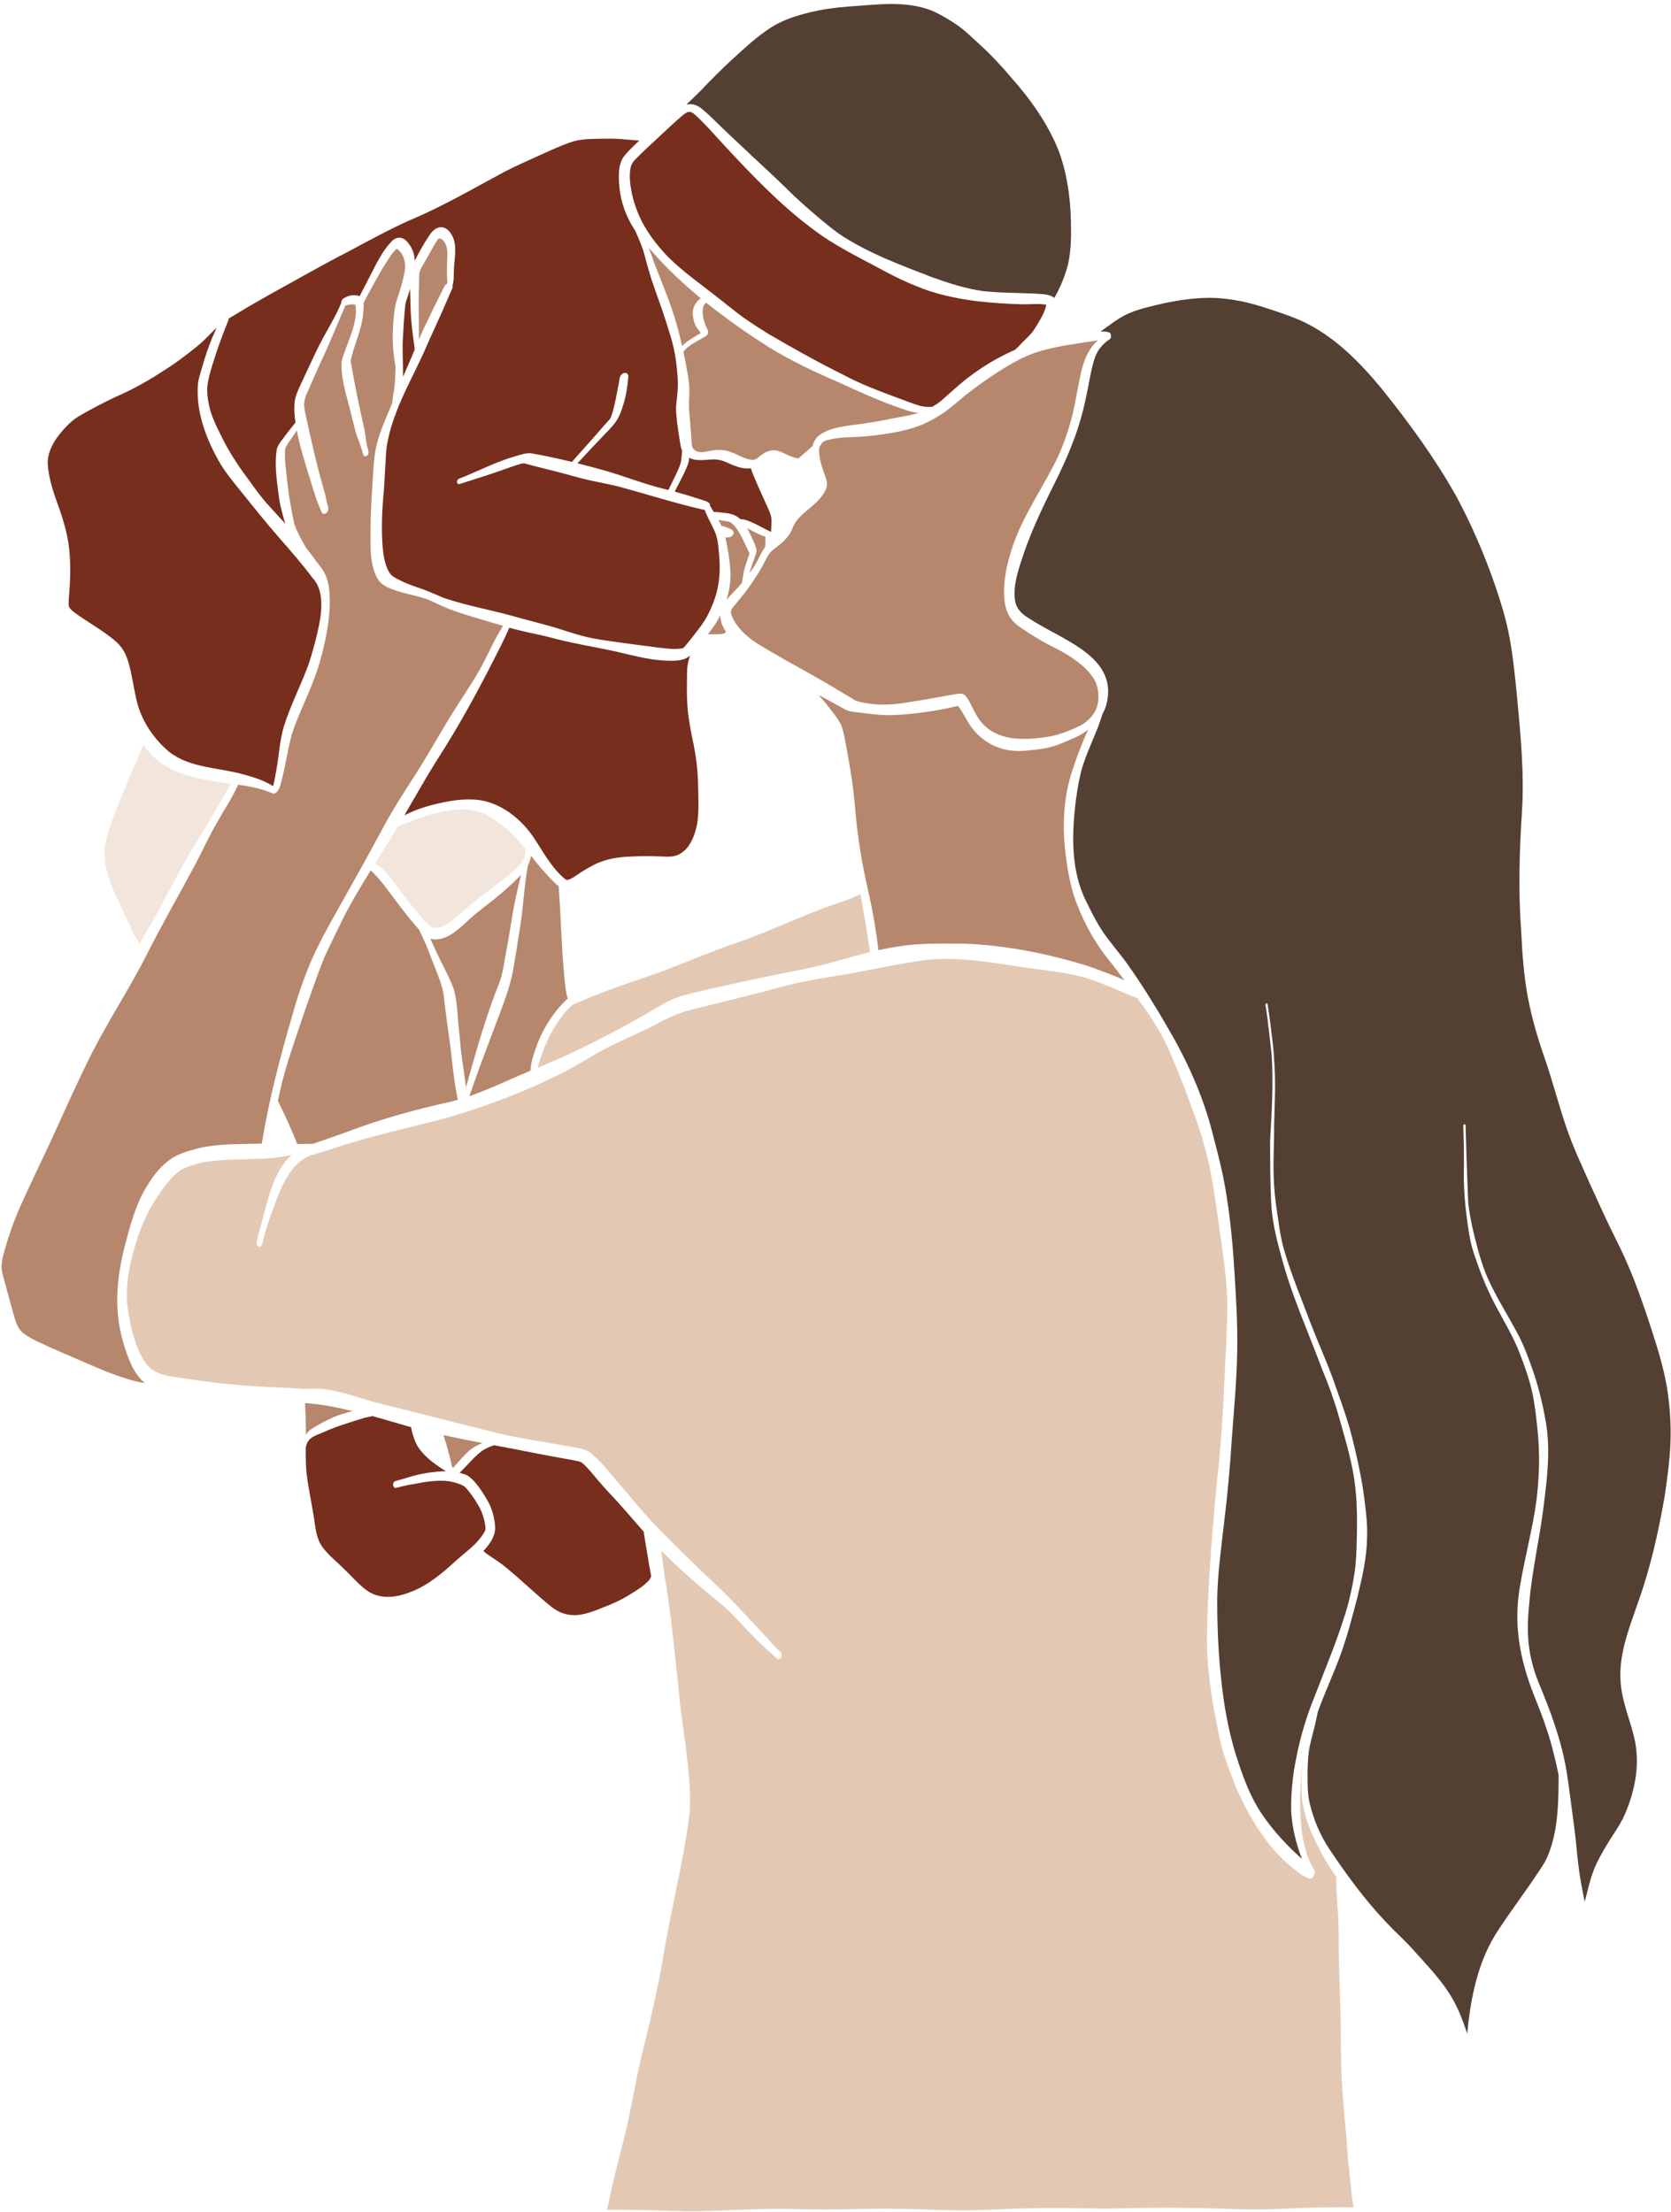 <?xml version="1.0" encoding="UTF-8" standalone="no"?><svg xmlns="http://www.w3.org/2000/svg" xmlns:xlink="http://www.w3.org/1999/xlink" fill="#000000" height="3570.7" preserveAspectRatio="xMidYMid meet" version="1" viewBox="150.4 211.7 2697.3 3570.7" width="2697.3" zoomAndPan="magnify"><g><g id="change1_1"><path d="M962.35,1222.22c-14.77,22.81-24.86,48.4-38.36,71.97c-10.71,19.09-23.21,37.09-34.87,55.6 c-23.35,36.33-44.06,74.29-67.11,110.8c-18.82,29.15-37.72,58.28-54.1,88.9c-23.67,44.22-48.23,87.95-72.82,131.68 c-15.21,26.72-29.94,53.75-42.38,81.89c-12.55,29.3-22.62,59.6-31.18,90.3c-19.69,67.35-37.28,135.44-48.6,204.72 c-1.75,0-3.49,0.01-5.24,0.02c-30.63,0.97-62.07,0.09-92.18,6.26c-16.2,4.12-32.93,8.23-47.25,17.15 c-17.24,11.06-30.12,27.53-40.51,44.93c-16.01,25.48-24.54,54.52-32.3,83.35c-15.82,56.91-23.03,111.59-6.12,169.27 c7.25,23.6,15.28,49.48,35.05,65.6c-5.68-0.85-11.34-1.85-16.91-3.33c-26.66-7.11-52.09-17.8-77.34-28.8 c-26.51-11.51-53.24-22.54-79.34-34.97c-7.17-3.6-14.25-7.32-20.79-11.99c-11.95-8.43-14.6-21.26-18.41-34.41 c-5.98-21.26-11.59-42.63-17.45-63.93c-3.79-14.84,1.83-29.72,5.71-43.97c5.69-18.95,12.03-37.73,19.88-55.9 c16.39-37.63,34.6-74.44,51.9-111.66c22.55-49.4,44.46-99.13,69.04-147.58c27.26-52.57,59.73-102.27,86.56-155.1 c24.89-49.3,52.36-97.2,78.49-145.84c11.8-22.62,22.52-45.82,35.2-68c11.16-19.82,24.1-38.71,33.38-59.53 c0.15-0.34,0.3-0.69,0.45-1.05c17.03,2.42,33.89,5.51,49.96,11.71c2.64,1.06,5.44,2.65,8.37,2.51c1.27-0.09,2.36-0.8,3.14-1.81 c5.76-2.89,8.54-18.96,10.41-25.68c5.4-22.52,8.65-45.51,14.8-67.84c4.38-14.15,10.18-27.79,15.97-41.41 c12-27.92,24.49-55.8,31.95-85.36c9.12-34.92,15.9-71.46,12.4-107.64c-1.12-8.67-3.05-17.44-7.01-25.3 c-3.64-7.23-8.96-13.47-13.81-19.91c-5.21-6.92-10.34-13.91-15.7-20.71c-0.23-0.3-0.47-0.61-0.71-0.91 c-4.94-8.48-9.86-17.02-13.96-26.12c-6.12-11.07-7.2-23.83-9.78-36.01c-3.01-15.04-5.06-30.25-6.75-45.49 c-1.64-17.26-4.85-34.71-3.37-52.07c2.83-8.12,9-14.66,13.5-21.89c1.76-2.63,3.56-5.26,5.34-7.89 c4.68,25.12,12.51,49.67,20.04,74.05c4.53,14.11,8.32,28.5,13.55,42.35c1.47,3.42,2.93,6.85,4.32,10.31 c1.32,2.86,1.7,7.15,5.41,7.81c5.34,0.52,8.78-6.15,7.32-10.8c-0.78-2.6-1.47-5.21-2.1-7.85c-1.43-6.94-2.91-13.84-4.98-20.61 c-7.68-26.52-14.3-53.33-20.34-80.28c-2.13-9.25-4.17-18.58-6.22-27.91c-2.03-10.13-5.12-20.24-5.29-30.63 c0.77-10.81,6.94-20.29,10.7-30.24c7.9-18.52,16.36-36.78,24.77-55.07c8.8-19.33,16.69-39.07,25.11-58.56 c1.53-3.56,3.17-7.15,4.58-10.82c0.42-1.09,0.9-2.28,1.28-3.5c0.11-0.02,0.22-0.05,0.32-0.08c5.24-1.45,11.01-2.69,16.35-1.01 c3.54,27.11-9.83,52.91-18.29,77.98c-2.15,5.3-4.15,10.79-4.42,16.56c-0.62,27.81,9.22,54.54,15.45,81.32 c4.15,15.2,6.87,30.87,13.1,45.4c2.55,6.72,4.63,13.55,6.63,20.45c0.39,1.35,1.45,2.5,2.86,2.72c4.03,0.38,6.52-4.58,5.47-8.07 c-0.71-2.6-1.36-5.23-1.98-7.85c-2.03-8.5-2.59-17.24-4.09-25.83c-8.57-37.32-16.42-74.8-22.63-112.59 c5.47-25.37,17.75-49.5,20.18-75.68c0.26-4.96,1.35-11.76,0.6-17.63c3.93-7.91,8.34-15.59,12.56-23.34 c8.19-14.79,16.03-29.79,25.42-43.87c4.85-6.94,8.89-14.88,15.7-20.12c11.6,7.61,15.1,23.38,12.79,36.43 c-1.68,9.52-4.21,18.89-6.92,28.17c-3.35,10.88-7.62,21.54-9.19,32.87c-2.98,20.67-3.82,41.73-2.65,62.59 c0.74,10.27,2.39,20.43,3.92,30.6c-0.18,10.99-0.52,21.97-1.76,32.87c-1.54,8.68-2.63,17.42-3.72,26.15 c-0.01,0.02-0.01,0.03-0.02,0.05c-10.82,26.05-23.25,51.98-27.61,80.09c-3.49,26.35-4.02,52.98-5.86,79.48 c-1.32,19.75-1.28,39.57-1.41,59.36c0,9.93,0.12,19.9,1.18,29.78c2.22,16.54,6.82,37.62,22.71,46.17 c21.01,11.18,45.12,13.46,67.36,21.1c7.77,3.05,15.18,6.87,22.76,10.35c16.38,7.58,33.65,12.99,50.9,18.18 C929.73,1212.36,946,1217.42,962.35,1222.22z" fill="#b6876c"/></g><g id="change1_2"><path d="M864.13,598.42c8.32,7,8.69,18.81,8.34,28.88c-0.83,13.43-0.79,26.9-0.06,40.34c-0.04,0.64-0.11,1.27-0.18,1.9 c-2.18,1.12-3.92,3.22-4.96,5.38c-11.01,21.7-21.64,43.59-32.11,65.56c-3.05,6.46-5.91,13.01-8.68,19.59 c0.22-13.88,0.13-27.77-0.17-41.65c-0.36-20.82,0.18-41.64,0.83-62.45c-0.22-6,3.08-11.14,5.84-16.24 c5.9-10.03,11.54-20.22,17.25-30.36c2.05-3.53,4.09-7.08,6.41-10.44C858.23,595.95,861.92,596.42,864.13,598.42z" fill="#b6876c"/></g><g id="change1_3"><path d="M710.26,2487.72c3.14,0.67,6.26,1.36,9.38,2.08c-10.34,2.69-20.61,5.69-30.49,9.72 c-12.31,5.71-24.56,11.79-35.96,19.17c-3.66,2.54-6.72,5.75-9.11,9.42c0.05-9.66,0.02-19.32-0.3-28.97 c-0.12-7.42-0.86-14.81-0.91-22.22C665.58,2478.48,688.1,2482.55,710.26,2487.72z" fill="#b6876c"/></g><g id="change1_4"><path d="M887.54,1977.87c0.59,3.14,1.19,6.27,1.86,9.39c-4.54,1.31-9.11,2.51-13.71,3.61 c-54.04,12.12-107.57,26.45-159.38,46.18c-20.29,7.26-40.59,14.47-61.01,21.36c-7.29,0.11-14.59,0.28-21.88,0.29 c-1.14,0-2.28,0-3.41-0.01c-1.35-4.13-3.06-8.15-4.68-12.15c-8.08-19.51-17.15-38.62-26.34-57.63c0.97-4.57,1.94-9.13,2.93-13.7 c9.85-44.74,26.02-87.66,40.34-131.08c10.22-28.78,19.94-57.79,31.45-86.09c8.03-17.68,16.68-35.08,25.11-52.58 c14.68-30.69,32.14-59.8,50.07-88.64c0.92,1.19,2.18,2.23,3.22,3.22c8.04,8.08,15.45,16.81,22.26,25.96 c15.56,21.1,31.32,42.1,48.41,62.01c1.44,1.62,2.87,3.31,4.33,5c1.81,4.16,3.78,8.24,5.76,12.33c6.16,12.95,11.55,27.79,16.9,41.43 c6.53,17.13,14.39,34.09,16.9,52.39c3.06,26.98,6.72,53.85,10.55,80.72C880.1,1925.96,882.83,1952.07,887.54,1977.87z" fill="#b6876c"/></g><g id="change1_5"><path d="M979.01,1636.51c4.07-3.89,8.33-7.98,12.3-12.35c-4.28,18.68-9.11,38.52-12.51,57.62 c-3.61,20.89-6.7,41.84-10.67,62.67c-3.41,17.55-5.26,35.5-11.09,52.48c-19.04,46.99-33.41,95.63-47.19,144.38 c-2.45,8.7-4.73,17.46-7.28,26.14c-0.56-4.33-1.08-8.64-1.63-12.96c-1.26-9.89-2.73-19.72-4.25-29.57 c-2.48-15.91-3.52-32-5.12-48.01c-2.93-22.98-2.38-46.72-8.99-69.05c-7.09-19.45-17.61-37.49-26.35-56.22 c-3.75-8.07-7.39-16.2-11.07-24.31c22.29,5.45,41.82-11.92,57.05-26.01c11.09-10.48,22.94-20.07,35.1-29.28 C951.68,1660.76,965.75,1649.08,979.01,1636.51z" fill="#b6876c"/></g><g id="change1_6"><path d="M1063.1,1805.72c0.9,6.02,1.6,12.23,3.81,17.95c-2.15,1.93-4.21,3.97-6.2,6.07 c-20.84,21.22-36.29,47.27-45.83,75.39c-3.8,11.22-7.73,23.15-8.15,35.13c-6.44,2.71-12.89,5.47-19.34,8.31 c-26.21,11.49-52.33,23.52-79.39,32.83c2.69-6.91,4.92-14.01,7.44-20.99c9.79-28.71,20.92-56.92,31.52-85.33 c10.29-28.33,22.28-56.22,29.33-85.6c5.86-28.06,9.58-56.58,14.24-84.86c5.03-32.22,5.97-63.74,12.07-96 c2.5-4.76,4.27-9.84,4.87-15.32c7.15,9.01,14.33,18.1,21.9,26.36c4.49,4.98,9.03,9.96,13.79,14.68c2.97,2.77,5.82,5.88,9.05,8.42 c0.03,0.85,0.1,1.69,0.18,2.49c3.01,41.5,4.1,83.14,7.3,124.64C1060.69,1781.83,1061.45,1793.83,1063.1,1805.72z" fill="#b6876c"/></g><g id="change1_7"><path d="M1360.07,1104.79c-0.15,1.47-0.64,2.89-1.05,4.3c-2.2,6.71-4.82,13.3-6.56,20.16 c-2.25,7.54-3.21,15.3-4.22,23.07c-0.01,0.06-0.02,0.12-0.03,0.18c-3.05,3.66-6.23,7.22-9.52,10.69 c-4.95,5.54-10.63,10.87-15.43,16.76c4.64-15.11,6.93-30.91,6.12-46.7c-1.21-18.23-4.1-36.39-8.18-54.2 c4.73,0.97,10.14,0.24,12.62-4.34c0.88-1.62,1.38-4.15,0.05-5.71c-2.52-3.26-6.82-4.2-10.46-5.7c-2.7-0.95-5.48-2.46-8.35-2.35 c-1.55-3.42-3.26-6.78-5.07-10.09c0.23,0.06,0.47,0.12,0.7,0.18c3.46,0.79,6.96,1.31,10.46,1.87c3.75,0.44,7.53,1.11,10.49,3.65 c13.05,11.57,18.38,28.67,26.56,43.96C1358.84,1101.91,1359.54,1103.33,1360.07,1104.79z" fill="#b6876c"/></g><g id="change1_8"><path d="M1385.98,1078.26c-0.03,0.2-0.05,0.42-0.07,0.63c-0.23,5.12,0.4,10.27-0.57,15.36 c-0.02,0.28-0.06,0.57-0.13,0.88c-0.41,0.55-0.81,1.11-1.19,1.69c-5.67,8.58-9.55,18.2-14.74,27.05c-2.72,4.46-5.71,8.66-8.8,12.81 c0.71-2.76,1.3-5.05,1.79-6.3c2.46-9.91,7.61-19.13,9.3-29.19c-0.41-6.5-3.7-12.58-6.14-18.53c-2.9-6.1-5.75-12.28-9.12-18.15 C1366.1,1069.31,1375.62,1075.05,1385.98,1078.26z" fill="#b6876c"/></g><g id="change1_9"><path d="M1322.24,1231.68c-1.1,1.57-2.49,2.96-4.49,3.19c-8.15,1.3-16.45,0.74-24.67,0.95 c4.28-5.57,8.47-11.21,12.36-17.08c2.73-4.37,5.27-8.89,7.61-13.52C1313.18,1214.61,1316.71,1223.46,1322.24,1231.68z" fill="#b6876c"/></g><g id="change1_10"><path d="M1632.97,878.5c-0.18,0.06-0.36,0.12-0.53,0.18c-12.84,3.64-26.09,5.6-39.16,8.2 c-14.21,2.91-28.46,5.64-42.82,7.72c-24.7,4.24-55.93,4.4-77.43,19.63c-5.92,4.72-9.34,10.93-11.1,17.76 c-7.52,6.61-15.03,13.24-22.63,19.74c-22.26-2.36-33.5-22.85-57.32-7.28c-10.24,6.39-10.2,12.13-23.82,8.52 c-14.58-3.8-27.06-14.06-42.53-14.66c-5.83-0.43-11.75-0.12-17.5,0.97c-5.93,1-11.88,2.96-17.96,2.25 c-6.97-0.7-13.02-4.77-13-12.31c-0.56-5.82-0.84-11.68-1.32-17.52c-0.92-13.24-2.14-26.47-3.22-39.7 c-0.74-13.62,1.67-27.25-0.01-40.85c-0.8-7.01-1.84-13.99-3.11-20.92c-1.84-10.22-3.82-20.44-5.98-30.61 c0.15-0.21,0.29-0.42,0.42-0.63c1.88-2.39,3.99-4.61,6.33-6.56c9.25-7.29,20.11-12.14,29.97-18.48c6.26-4.34,1.93-10.89-0.68-16.01 c-3.45-8.57-6.94-22.44-3.9-31.34c0.98-2.53,2.74-4.45,4.66-6.26c5.53,4.44,11.11,8.81,16.73,13.12 c26.87,20.68,55.42,40.5,84.12,58.57c37.12,22.98,76.73,41.31,116.74,58.6c27.59,12.67,55.25,25.31,83.78,35.75 C1605.21,870.95,1618.71,876.83,1632.97,878.5z" fill="#b6876c"/></g><g id="change1_11"><path d="M1275.5,741.15c2.04,2.73,4.14,5.4,6.06,8.21c-9.02,5.77-18.81,10.59-26.85,17.75 c-0.67,0.63-1.89,1.79-3.22,3.21c-4.69-20.83-10.25-41.45-17.24-61.64c-7.96-23.33-17.62-46.02-26.5-69 c-3.47-9.23-6.37-18.67-10.3-27.72c-0.05-0.12-0.11-0.24-0.16-0.36c1.7,1.88,3.45,3.75,5.23,5.62c24,27.7,50.78,52.76,79.05,76.02 c-8.63,5.91-14.02,16.24-12.84,26.85C1269.52,727.43,1271.13,735.05,1275.5,741.15z" fill="#b6876c"/></g><g id="change1_12"><path d="M1920.74,1317.82c4.76,15.92,3.94,34.9-6.66,48.35c-6.48,8.52-15.13,15.08-24.86,19.47 c-15.73,6.97-31.86,13.47-49,15.81c-39.13,5.91-83.34,7.15-109.28-28.14c-5.96-8.72-10.21-18.44-15.14-27.74 c-2.93-5.14-5.86-11.64-11.85-13.67c-4.3-1-8.62,0.27-12.89,0.78c-6.46,0.97-12.88,2.27-19.29,3.48 c-21.01,3.86-42.09,7.38-63.19,10.68c-25.29,3.72-51.91,3.72-76.55-3.73c-23.12-13.65-45.97-27.92-69.49-40.95 c-30.64-17.36-61.75-33.99-91.6-52.7c-16.69-11.25-32.72-25.78-39.86-45.05c-0.57-2.12-1.15-4.33-0.74-6.53 c0.81-2.73,2.86-4.87,4.44-7.18c5.17-6.64,10.76-12.93,15.97-19.54c5.51-7.01,10.62-14.33,15.59-21.71 c4.59-6.81,9.14-13.67,13.13-20.85c4.51-7.93,8.04-16.45,13.34-23.91c7.88-8.84,18.91-14.26,26.47-23.52 c5.2-5.58,8.91-12.26,11.53-19.38c2.51-5.8,6.27-10.92,10.65-15.45c12.07-12.52,27.71-21.58,37.39-36.34 c3.74-5.65,7.39-12.19,6.4-19.22c-1.35-8.26-5.09-15.87-7.56-23.82c-2.6-8.36-4.68-16.93-5.11-25.69 c-0.16-3.21,0.01-5.86,0.54-8.08c1.39-1.77,2.7-3.61,3.89-5.52c0.27-0.48,0.41-0.95,0.44-1.4c2.31-1.82,5.49-3.15,9.7-4.35 c20.72-5.51,42.48-3.94,63.66-6c30.67-3.26,62.1-7.66,90.69-19.71c12.16-5.74,23.98-12.32,34.97-20.09 c10.85-7.92,20.83-16.98,31.24-25.47c17.55-14.14,36.09-27.02,54.97-39.3c20.42-12.79,41.41-25.16,64.6-32.2 c31.08-9.17,63.46-12.98,95.39-17.96c-25.52,22.21-28.1,58.25-34.79,89.31c-5.61,33.45-15.28,66.37-29.17,97.34 c-22.26,47.01-53.07,89.93-71.27,138.87c-7.53,21.74-14.01,44.11-15.74,67.15c-1.4,19.73-1.11,41.84,11.68,58.09 c5.72,7.16,13.44,12.43,21.02,17.4c15.59,10.46,31.77,19.95,48.59,28.29c17.68,8.71,34.48,19.37,48.99,32.78 C1909.95,1298.23,1917.12,1307.14,1920.74,1317.82z" fill="#b6876c"/></g><g id="change1_13"><path d="M1943.36,1765.51c7.57,9.41,14.82,19.05,21.95,28.79c-18.77-8.71-38.49-15.53-57.85-22.67 c-65.94-20.46-134.59-34.3-203.72-36.49c-34.57,0.02-69.4-1.02-103.63,4.64c-10.76,1.56-21.4,3.61-31.98,5.96 c-0.6-8.23-1.86-16.4-2.94-24.58c-4.11-28.33-9.87-56.4-16.22-84.31c-8.95-40.26-15.1-81.12-18.39-122.23 c-0.98-10.36-2.03-20.74-3.34-31.11c-2.27-18.59-5.48-37.06-8.81-55.49c-2.57-13.41-4.37-27.06-8.28-40.16 c-3.01-10.68-10.33-19.23-16.84-27.96c-6.91-9.17-14.19-18.07-22.09-26.38c6.34,3.38,12.69,6.75,19.03,10.14 c7.14,3.96,14.22,8.01,21.42,11.87c4.93,2.97,10.32,5.07,16.09,5.44c20.47,2.46,40.98,5.5,61.65,5.39 c36.14-1.35,72.19-6.71,107.41-14.89c9.62,11.9,14.85,26.86,25,38.48c15.05,18.79,37.57,31.03,61.49,33.59 c16,1.73,32.04-0.64,47.9-2.71c15.93-1.98,30.97-7.99,45.56-14.44c10.55-4.14,21.05-9.65,30.31-16.61 c-2.48,5.12-4.87,10.25-7.04,15.46c-6.71,15.98-12.76,32.27-18.16,48.75c-15.86,46.54-17.27,96.79-10.28,145.15 c3.37,24.55,8.06,49.1,17.18,72.24C1901.85,1705.42,1920,1737.45,1943.36,1765.51z" fill="#b6876c"/></g><g id="change1_14"><path d="M929.08,2541.44c-8.31,3.14-16.07,7.63-22.68,13.67c-6.84,6.12-12.92,13.09-18.96,19.99 c-1.15,1.45-3.3,3.75-5.51,6.37c-0.56-0.44-1.12-0.89-1.67-1.33c-0.11-0.44-0.21-0.89-0.32-1.33 c-3.87-16.87-8.24-33.63-13.65-50.06C887.14,2533.3,908.1,2537.43,929.08,2541.44z" fill="#b6876c"/></g><g id="change2_1"><path d="M2842.39,2459.39c3.52,25.27,5.28,50.79,4.59,76.31c-0.8,30.83-5.05,61.47-9.59,91.93 c-9.87,57.47-22.72,114.58-42.35,169.57c-14.15,41.44-31.66,83.61-28.82,128.26c1.8,33.5,16.49,64.49,23.29,97.03 c3.79,18.39,3.86,37.29,1.57,55.87c-3.5,24.5-10.86,48.48-21.74,70.72c-7.45,14.07-16.79,26.98-24.99,40.62 c-7.98,13.41-15.87,26.98-21.51,41.58c-6.23,16.44-9.97,33.76-14.39,50.75c-4.03-19.04-7.69-38.16-10.07-57.48 c-2.56-20.45-3.99-41.02-6.74-61.44c-4.25-31.22-7.8-62.55-12.85-93.66c-8.28-48.89-25.8-95.65-44.8-141.24 c-17.68-44.22-19.98-80.03-15.19-126.91c4.18-53.23,17-105.24,23.31-158.19c5.67-44.39,11.18-89.72,3.8-134.22 c-5.61-32.87-13.8-65.27-25.44-96.54c-6.23-17.7-13.42-35.1-22.53-51.54c-16.75-31.07-36.11-60.96-49.55-93.68 c-9.42-24.2-15.58-49.47-21.56-74.69c-2.51-12.49-4.86-25-6.31-37.67c-1.3-23.34-1.69-46.73-2.76-70.09 c-0.53-18.59-1-37.18-1.63-55.76c-0.04-1.04-0.74-2.33-1.95-2.19c-1.22,0.14-1.79,1.57-1.75,2.64c0.7,20.57,1.14,41.14,1.12,61.73 c-1.54,35.94,1.96,71.93,7.48,107.44c1.81,11.16,3.87,22.44,7.32,33.23c9.92,30.34,21.49,60.35,36.58,88.52 c13.42,25.21,28.46,49.7,38.61,76.5c7.81,20.15,15.08,40.57,19.91,61.66c4.64,21.06,6.83,42.56,8.99,63.99 c3.85,36.91,2.61,74.23-1.88,111.02c-5.97,45.52-18.27,89.93-25.93,135.16c-12.12,63.68-1.21,122.2,22.59,181.76 c11.18,27.78,21.76,55.82,29.27,84.86c3.65,13.85,6.89,27.8,9.76,41.82c0.05,8.54-0.13,17.1-0.19,25.61 c-0.64,35.41-3.48,71.7-17.02,104.83c-3.24,7.94-7.85,15.18-12.57,22.3c-21.21,32.45-44.71,63.31-66.02,95.69 c-34.07,49.57-46.02,110.37-51.72,169.28c-7.95-23.5-16.77-46.96-30.78-67.6c-16.52-24.86-37.38-46.34-57.24-68.48 c-12.9-14.55-27.59-27.31-40.86-41.5c-35.26-36.67-65.31-77.91-93.58-120.09c-15.37-23.19-26.21-49.26-32.31-76.39 c-3.37-16.66-2.89-33.79-2.89-50.7c0.15-8.63,0.56-18.12,1.68-27.57c1.85-16.2,6.98-31.23,10.61-47.24 c1.45-6.64,2.83-13.29,4.31-19.92c11.01-30.63,24.89-60.15,36.13-90.7c11.24-30.73,19.38-62.47,27.64-94.1 c7.87-31.93,15.26-64.35,15.7-97.37c0.69-19.28-1.56-38.51-3.93-57.61c-1.7-14.5-4.01-28.92-6.82-43.25 c-5.13-25.73-10.86-51.39-17.94-76.66c-7.52-25.26-16.57-50.05-25.38-74.88c-10.99-30.73-24.65-60.4-36.37-90.83 c-14.88-39.75-31.53-78.93-43.4-119.72c-5.6-18.78-7.99-38.27-10.92-57.59c-3.25-21.11-5.6-42.39-6.1-63.75 c-0.92-26.42,1.1-52.85,0.73-79.47c1.01-35.77,2.94-72.47-0.05-108.32c-0.73-16.36-2.97-32.6-5-48.84 c-1.63-13.02-3.27-26.03-5.39-38.98c-0.16-0.98-0.95-2.04-2.07-1.7c-1.11,0.33-1.55,1.76-1.38,2.79 c4.38,26.74,6.74,53.73,9.94,80.62c3.06,45.79,0.13,91.71-2.43,137.45c-0.04,32.75,0.04,65.56,1.54,98.28 c1.18,32.83,9.48,64.71,18.32,96.19c16.47,60.18,42.5,117.5,64.25,176.06c9.93,23.93,18.96,48.23,26.02,73.18 c11.34,40.26,24.04,80.52,27.9,122.35c2.34,22.47,2.35,45.08,2.09,67.65c-0.36,16.16-0.67,32.33-1.95,48.45 c-1.98,21.69-6.4,43.09-11.55,64.23c-14.31,52.33-36.03,102.49-55.5,153.51c-12.54,31.04-22.22,63.16-28.67,96.03 c-6,29.34-9.28,59.4-8.43,89.37c1.91,25.75,7.91,51.19,17.27,75.24c-24.62-22.13-47.35-46.55-65.77-74.13 c-16.15-24.49-26.87-51.88-36.13-79.57c-11.33-32.75-18.81-66.67-23.99-100.9c-7.87-54.2-10.92-109.01-10.83-163.75 c0.46-41.3,6.37-82.21,10.97-123.18c5.71-46.37,9.87-92.89,12.82-139.5c3.37-46.01,7.8-91.96,8.45-138.12 c0.91-43.7-1.78-87.39-4.59-130.97c-3.08-51.19-8.25-102.35-18.32-152.67c-4.81-23.26-11.06-46.21-16.96-69.21 c-15.45-61.21-42-119.06-74.08-173.26c-19.12-33.3-39.61-65.8-61.64-97.24c-13.71-19.58-30.01-37.22-43.13-57.22 c-9.31-14.39-16.99-29.73-24.47-45.13c-26.03-51-23.85-110.34-17.03-165.69c2.7-19.06,5.77-38.17,11.68-56.54 c5.24-15.5,11.59-30.6,17.92-45.67c2.86-6.51,8.72-20.74,13.24-35.78c3.08-5.46,5.43-11.38,6.86-17.77 c13.24-57.16-35.42-85.82-78.35-109.59c-16.33-8.83-32.76-17.53-48.33-27.67c-11.69-7.44-19.74-15.33-21.61-29.63 c-2.52-19.89,3-39.62,9.01-58.41c14.13-45.74,34.84-88.94,56.2-131.67c18.62-37.36,35.11-76.08,45.12-116.69 c4.54-18.54,8.07-37.29,11.66-56.02c3.02-13.36,5.99-30.96,15.01-42.75c4.41-5.61,9.45-10.79,15.64-14.43 c1.5-1.04,2.55-2.76,2.6-4.66c-0.09-1.14-0.4-2.29-0.44-3.45c-0.74-3.72-5.41-4.17-8.44-4.43c-2.64-0.21-5.27-0.33-7.91-0.39 c15.62-11.1,30.6-23.39,48.55-30.57c17.95-7.06,36.89-11.1,55.64-15.43c30.93-6.14,62.64-10.56,94.16-7.1 c21.3,2.17,42.24,6.85,62.62,13.34c21.56,6.91,43.22,13.78,63.91,23.02c52.24,24.24,93.44,66.19,129.48,110.18 c43.54,54.07,84.54,110.44,118.72,170.98c25.52,47.07,46.73,96.48,64.11,147.1c8.08,23.65,15.46,47.55,20.65,72.02 c6.95,32.94,10.22,66.5,13.65,99.95c5.92,63.94,12.61,128.09,8.5,192.37c-4.29,64.66-5.87,129.46-1.14,194.14 c1.77,35.18,4.18,70.41,10.72,105.07c6.35,33.26,15.73,65.84,26.98,97.75c12.25,35.12,22.16,73.79,34.23,109.49 c10.58,32.1,25.12,62.69,38.83,93.54c10.86,23.62,21.34,47.42,32.72,70.79c9.91,20.34,20.33,40.47,29.11,61.34 c11.74,27.09,21.5,54.96,30.98,82.9C2822.57,2377.58,2836.3,2417.71,2842.39,2459.39z" fill="#543f33"/></g><g id="change2_2"><path d="M1879.08,569.05c0.42,23.19,0.47,46.68-4.69,69.41c-4.5,17.24-11.06,33.97-19.54,49.64 c-0.53,1.15-1.56,2.8-2.73,4.66c-3.54-3.53-9.89-5.2-17.45-6.11c-32.28-2.54-64.87-1.42-97.12-4.9 c-27.98-3.99-54.99-12.61-81.54-22.06c-52.29-20.27-105.81-39.68-152.5-71.33c-24.36-18.27-47.47-38.31-69.84-58.97 c-23.07-22.73-46.66-44.87-70.49-66.79c-15.68-15.15-31.88-29.74-47.51-44.94c-10.37-9.86-20.2-20.33-31.31-29.38 c-6.88-6.15-15.87-9.96-25.17-7.89c-0.33,0.07-0.66,0.15-0.99,0.23c7.77-7.46,15.57-14.87,23.17-22.48 c17.17-18,34.63-35.7,53.03-52.45c19.2-17.54,38.4-35.32,60.32-49.48c19.19-12.34,41.13-19.21,63.12-24.63 c20.12-4.81,40.61-7.72,61.23-9.26c45.24-2.77,92.64-10.58,136.01,6.78c13.64,6,25.01,12.94,37.83,21.33 c14.68,9.71,27.05,22.39,40.06,34.15c17.53,15.91,33.61,33.32,48.88,51.39c31.53,35.39,59.63,74.6,77.31,118.83 C1872.78,491.24,1878.2,530.3,1879.08,569.05z" fill="#543f33"/></g><g id="change3_1"><path d="M1839.39,703.63c-1.49,7.64-4.73,14.87-8.56,21.62c-4.35,7.56-8.59,15.28-13.75,22.31 c-6.66,8.28-14.81,14.95-21.94,22.84c-2.03,2.05-4.1,4.04-6.21,6c-9.58,4.2-18.94,8.9-28.18,13.78 c-17.19,9.36-33.55,20.28-49.08,32.19c-14.53,11.42-27.99,24.12-41.93,36.23c-4.46,3.6-9.19,6.85-14.15,9.74 c-6.78,0.92-13.81,0.01-20.47-1.47c-12.25-3.67-24.07-8.7-36.15-12.88c-29.58-11.14-59.35-22.04-87.21-37.13 c-40.96-20.26-80.81-42.68-120.3-65.64c-13.56-8.48-27.12-16.98-40.16-26.25c-13.34-9.5-25.92-20.03-38.82-30.11 c-28.45-22.74-58.81-43.52-84.66-69.3c-19.44-20.72-37.45-44.17-47.99-71.01c-4.18-10.3-7.54-20.92-9.73-31.83 c-2.58-13.33-4.52-27.23-1.7-40.68c1.22-6.22,5.31-10.96,9.76-15.21c10.93-11.17,22.57-21.67,33.99-32.35 c13.05-11.96,25.75-24.32,39.2-35.84c8.62-6.96,12.85-9.21,21.36-1.36c16.87,15.25,31.49,32.79,47.03,49.36 c44.32,47.71,89.49,95.24,141.82,134.31c35.19,27.16,75.54,46.32,114.5,67.35c23.32,12.74,47.65,23.82,72.73,32.64 c26.32,8.73,53.6,13.96,81.1,17.29c22.44,2.5,45.07,4.03,67.64,4.64C1811.45,703.5,1825.6,701.41,1839.39,703.63z" fill="#772e1d"/></g><g id="change3_2"><path d="M1387.03,1025.4c10.33,22.57,9.22,20.33,7.98,45.01c-14.37-6.46-27.78-15.51-43.02-19.86 c-1.9-0.21-4.33-0.67-6.72-0.81c-9.48-8.88-19.42-9.48-33.85-10.88c-2.69-0.25-5.45-1.29-8.11-0.38c-0.15,0.05-0.29,0.11-0.44,0.18 c-2.12-3.48-4.29-6.94-6.41-10.39c0.06-0.75,0.01-1.56-0.16-2.41c-0.77-2.59-3.28-3.69-5.58-4.64c-3.66-1.52-7.53-2.58-11.31-3.76 c-13.22-4.38-26.54-8.38-39.96-12.01c1.02-1.96,2.04-3.92,3.06-5.88c3.72-7.15,7.43-14.31,10.95-21.57 c3.42-7.47,7.57-14.89,9-23.07c0.15-1.34,0.22-2.69,0.26-4.03c1.26,0.61,2.64,1.15,4.14,1.63c13.49,4.56,27.68-0.31,41.48,1.22 c7.28,0.74,13.87,3.87,20.41,6.92c8.21,3.54,16.72,6.69,25.71,7.28c2.7,0.26,5.43,0.25,8.12-0.06c1.59,6.28,4.71,12.27,6.98,18.28 C1375.03,999.39,1381.26,1012.29,1387.03,1025.4z" fill="#772e1d"/></g><g id="change3_3"><path d="M1310.01,1095.29c4.73,41.52,2.48,70.24-16.55,108.23c-6.24,12.56-15.13,23.53-23.66,34.57 c-5.44,6.83-10.73,13.79-16.68,20.19c-15.16,2.73-30.67-0.05-45.81-1.79c-33.13-4.47-66.36-8.28-99.3-14.05 c-24.18-4.58-47.15-13.51-70.77-20.19c-20.04-5.54-40.21-10.58-60.22-16.25c-36.45-10.01-73.85-16.7-109.72-28.76 c-14.97-6.33-29.79-12.98-45.28-18.02c-8.39-2.84-16.69-5.98-24.62-9.96c-5.3-2.68-10.86-5.07-15.31-9.1 c-9.48-10.23-12.79-30.63-13.91-44.26c-2.59-30.76-1.04-61.6,1.87-92.28c1.05-16.14,1.93-32.3,2.87-48.45 c0.43-10.63,1.01-21.25,3.39-31.66c2.77-13.89,6.77-27.34,11.55-40.52c0.74-0.83,1.27-1.85,1.41-2.86c0.15-0.74,0.31-1.47,0.47-2.2 c12.47-32.86,29.53-64.06,44.19-95.96c13.06-30.2,27.41-59.83,40.19-90.14c1.93-4.64,3.94-9.22,6.09-13.75 c0.74-1.56,0.94-3.43,0.57-5.09c0.88-3.31,1.53-6.69,1.84-10.14c0.38-5.36,0.25-10.74,0.42-16.11c0.81-20.1,7.17-42.98-6.46-60.32 c-11.35-14.29-25.81-7.33-33.68,6.26c-8.36,12.41-15.76,25.46-22.37,38.87c-0.2,0.42-0.4,0.84-0.61,1.26 c-0.47-9.65-3.07-18.97-9.32-27.14c-8.84-12.28-19.34-14.07-29.77-2.48c-13.82,15.22-22.85,34.06-32.15,52.21 c-4.45,8.84-9.09,17.58-13.67,26.35c-1.32,2.7-2.8,5.44-4.13,8.25c-0.56-0.3-1.17-0.56-1.83-0.78c-7.54-2.17-15.72-0.52-22.46,3.3 c-3.22,1.32-5.78,5.06-5.39,8.4c-1.35,2.45-2.18,5.22-3.39,7.73c-7.33,16.35-17.09,32.3-25.95,48.71 c-9.26,17-17.25,34.63-25.42,52.17c-4,8.59-8.08,17.14-12.01,25.76c-3.87,8.5-7.74,17.26-8.5,26.7 c-0.41,5.08-0.54,10.14-0.29,15.23c0.37,5.57,0.95,11.09,1.71,16.59c-3.31,4.02-6.39,8.23-9.71,12.26 c-3.88,4.82-7.45,9.88-11.19,14.8c-4.05,5.3-8.45,10.77-9.49,17.56c-3.39,22.14-0.3,44.63,2.44,66.67 c1.07,8.34,2.24,16.64,4.1,24.84c2.26,9.07,4.5,18.28,7.44,27.21c-10.2-11.16-20.53-22.19-30.59-33.47 c-11.48-13.17-21.47-27.53-31.71-41.65c-15.56-21.13-29.92-43.11-41.25-66.81c-7.8-15.51-15.62-31.2-19.41-48.24 c-5.95-27.84-2.79-39.3,5.21-65.91c6.82-22.49,14.73-44.62,23.54-66.4c0.98-2.76,2.56-5.79,3.07-8.82 c1.69-1.11,3.36-2.21,4.93-2.98c4.17-2.47,8.31-4.97,12.45-7.49c16.18-9.91,32.74-19.17,49.24-28.52 c41.12-22.61,82.4-46.49,124.25-67.93c33.4-17.86,66.62-36.12,101.19-51.68c52.7-22.05,102.02-50.89,152.24-77.89 c18.23-9.54,37.18-17.62,55.85-26.23c18.69-8.37,36.84-17.11,56.53-23.36c11.92-3.21,24.29-3.72,36.57-3.99 c13.53-0.26,27.07-0.64,40.57,0.46c9.54,1.05,19.16,1.4,28.68,2.49c-8.23,7.71-16.36,15.52-23.71,24.05 c-10.75,13.5-9.69,32.39-8.59,48.71c2.46,27.96,11.66,51.46,25.88,72.91c4.58,10.61,9.41,21.1,13,32.1 c5.14,18.37,9.63,36.93,16.12,54.91c5.85,17.67,12.65,35.01,18.32,52.74c4.86,15.93,10.56,31.86,14.27,48.16 c3.56,15.66,5.47,31.59,6.53,47.6c1.46,14.56-0.45,29.04-2,43.5c-1.38,10.97,0.5,21.95,1.56,32.87c1.28,10.22,3.01,20.4,4.6,30.59 c0.64,4.7,1.6,8.91,3.23,12.55c-0.64,5.65-0.91,11.35-1.72,16.98c-1.32,6.3-4.05,12.17-6.63,18.04 c-4.53,9.48-9.41,18.8-13.78,28.36c-2.63-0.67-5.26-1.33-7.89-1.98c-33.9-8.28-66.24-21.67-99.89-30.82 c-13.02-3.6-26.07-7.07-39.18-10.35c2.18-2.19,4.32-4.42,6.43-6.68c11.1-12.09,22.29-24.08,33.67-35.91 c19.2-20.02,26.34-25.48,34.4-53.25c4.27-14.11,6.48-28.67,7.68-43.33c0.22-2.12-0.17-4.36-1.97-5.74 c-4.95-3.34-11.4,2.17-11.95,7.33c-0.32,2.61-0.69,5.22-1.19,7.8c-3.18,15.06-5.44,30.32-9.71,45.14c-1.5,4.73-2.39,9.98-5.5,13.98 c-15.09,16.48-29.37,33.69-44.46,50.18c-5.07,5.6-10.1,11.22-14.99,16.97c-0.34,0.44-0.73,0.88-1.14,1.35 c-21.22-5.17-42.57-9.82-64.08-13.66c-8.92-1.59-17.6,1.71-26.07,4.09c-28.56,8.01-55.2,21.25-82.42,32.82 c-2.89,1.2-5.95,2.39-9.05,3.52c-4.99,1.51-5.84,10.35,0.58,8.78c24.48-8.02,49.2-15.35,73.42-24.21 c8.48-2.9,16.94-5.95,25.54-8.46c1.98-0.45,4.04-0.8,6.05-0.39c20.75,5.93,41.87,10.49,62.67,16.23c9.93,2.68,19.82,5.5,29.8,8.02 c20.62,5.3,41.75,8.42,62.31,13.95c44.08,12,87.63,26.06,132.21,36.17c1.14,0.44,2.3,0.67,3.43,0.7c0.94,3.84,3.32,7.81,4.59,11.1 c4.4,9.44,9.77,18.46,13.29,28.28C1308.34,1081.17,1309.32,1088.24,1310.01,1095.29z" fill="#772e1d"/></g><g id="change3_4"><path d="M819.65,773.86c0.08,0.74,0.14,1.47,0.18,2.21c-3.75,9.1-7.51,18.19-11.58,27.15 c-2.51,5.51-4.91,11.05-7.26,16.62c0.13-19.64-1.28-39.28-0.43-58.93c1.05-19.48,2.09-39,4.27-58.38 c0.68-4.09,2.31-7.89,3.65-11.79c1.42-4.18,2.68-8.4,3.83-12.65c0.21,7.67,0.53,15.34,0.65,23c0.22,16.07,1.48,32.08,3.38,48.03 C817.26,757.4,818.75,765.59,819.65,773.86z" fill="#772e1d"/></g><g id="change3_5"><path d="M654.48,1144.25c23.86,24.99,13.12,69.59,5.64,99.81c-4.36,16.63-8.73,33.3-15.05,49.32 c-12,30.61-26.78,60.2-36.63,91.62c-6.47,22.11-7.6,45.32-11.62,67.93c-1.62,9.37-3.22,18.74-5.54,27.97 c-14.86-9.43-32.23-14.63-49.12-19.24c-39.62-11.03-84.54-9.69-118.42-35.89c-23.35-19.5-41.61-45.52-50.54-74.7 c-5.38-18.35-7.63-37.43-11.89-56.06c-3.11-13.46-6.8-27.37-15.32-38.53c-4.99-6.46-11.27-11.7-17.75-16.6 c-18.48-14.29-39.07-25.52-57.81-39.42c-3.3-2.98-7.56-5.68-8.97-10.1c-0.96-9.25,0.86-18.57,1.16-27.84 c1.2-17.63,1.69-35.33,0.47-52.98c-1.66-29.59-10.07-58.43-20.36-86.08c-7.39-20.35-13.91-41.46-15.29-63.18 c-0.52-15.5,6.61-30.28,15.41-42.66c9.67-12.8,20.53-25.03,34.22-33.62c20.01-11.7,40.64-22.42,61.61-32.29 c26.95-11.62,52.43-26.06,76.89-42.25c16.31-10.03,31.53-21.66,46.56-33.48c7.85-6.04,15.35-12.51,22.25-19.62 c5.29-5.21,10.49-10.52,15.71-15.82c-1.68,3.93-3.29,7.89-5.02,11.76c-7.41,16.45-13.33,34.68-18.37,52.24 c-2.06,7.46-5.69,17.82-6.73,26.22c-3.91,46.25,13.82,91.66,36.91,130.94c8.23,13.32,18.06,25.56,27.88,37.72 c21.86,27.18,43.6,54.49,66.53,80.79C619.55,1100.96,637.91,1122.05,654.48,1144.25z" fill="#772e1d"/></g><g id="change3_6"><path d="M1277.2,1476.7c0.42,21.83,1.9,43.94-1.54,65.6c-3.96,19.19-11.96,41-30.99,49.68 c-10.8,4.54-22.81,2.29-34.19,2.22c-13.65-0.57-27.31-0.37-40.95,0.35c-20.96,0.63-42.23,3.87-60.97,13.75 c-5.85,2.94-11.55,6.18-17.07,9.69c-5.39,2.72-23.13,17.63-28,13.74c-23.4-18.76-37-46.52-53.68-70.86 c-22.69-31.76-57.98-58.02-98.3-58.43c-21.06-0.68-41.9,3.41-62.24,8.49c-10.51,2.67-20.85,5.99-30.89,10.09 c-3.14,1.36-8.93,3.86-15.21,6.9c17.19-29.57,33.97-59.38,52.12-88.38c34.95-54.08,65.87-110.54,94.84-168.01 c5.54-10.73,10.99-21.49,16.11-32.43c2.16-4.62,4.25-9.26,6.28-13.93c20.06,5.76,40.59,9.49,60.88,14.29 c36.66,10.27,74.28,16.03,111.4,24.2c25.72,5.95,51.4,12.95,77.85,14.54c12.78,0.36,29.64,1.53,40.16-6.87 c0.59-0.55,1.18-1.11,1.76-1.67c-0.36,0.92-0.7,1.86-1.02,2.79c-2.59,7.49-3.89,15.19-4.09,23.11 c-0.36,21.88-0.83,43.88,1.38,65.69c1.78,15.77,4.84,31.35,8.02,46.88C1273.77,1430.66,1276.52,1453.62,1277.2,1476.7z" fill="#772e1d"/></g><g id="change3_7"><path d="M1201.5,2756.59c-0.85,2.06-1.84,4.06-3,5.96c-8.86,9.74-19.83,16.33-31.14,23.29 c-13.45,8.56-27.91,15.16-42.79,20.79c-28.91,11.91-54.86,21.11-82.67,0.36c-27.12-21.6-51.74-46.25-78.79-67.95 c-8.63-6.79-18.11-12.36-27.02-18.76c-1.87-1.39-3.73-2.81-5.52-4.31c0.03-0.04,0.06-0.06,0.09-0.1 c9.31-10.22,18.73-22.3,18.99-36.73c-0.23-14.46-4.07-28.89-10.61-41.76c-7.53-13.32-23.25-39.8-37.58-45.07 c-3.03-1.09-6.12-2.02-9.25-2.77c0.7-0.71,1.32-1.33,1.85-1.78c11.37-11.22,20.68-22.98,33.48-32.97 c6.12-4.42,13.14-7.39,20.26-9.81c23.06,4.35,46.13,8.67,69.11,13.36c19.64,3.83,39.35,7.25,59.02,10.9 c4.36,0.97,9,1.43,13.04,3.44c5.49,4.03,9.87,9.37,14.43,14.39c9.55,11.14,18.86,22.49,28.84,33.25 c19.99,20.73,38.39,42.84,57.36,64.47c0.41,5.5,1.73,11.04,2.43,16.38c2.12,11.96,3.96,23.97,5.96,35.96 C1199.27,2743.6,1200.39,2750.09,1201.5,2756.59z" fill="#772e1d"/></g><g id="change3_8"><path d="M933.31,2672.21c0.41,3.56,1.49,7.37,0.12,10.84c-10.55,20.41-30.83,33.68-47.49,48.77 c-21.82,19.96-44.84,39.68-72.92,50.16c-24.54,9.64-51.52,12.88-73.37-4.68c-12.94-10.28-23.7-23-35.71-34.31 c-11.92-11.93-25.84-22.32-35.11-36.59c-9.86-16.49-9.74-36.32-13.38-54.69c-3.94-23.93-9.01-45.72-11.05-70.73 c-0.44-10.93-0.49-21.87-0.43-32.8c3.76-17.21,15.69-18.19,30.42-25.06c20.25-9.08,41.67-15.17,62.77-21.92 c3.64-1.16,7.44-1.64,11.17-2.46c0.96-0.16,1.92-0.46,2.78-0.91c21.08,5.8,41.99,12.2,63.05,18.1c0.18,3.06,1.28,6.36,1.74,9.07 c2.02,6.88,4.33,13.79,7.69,20.15c9.51,16.19,25.11,27.7,40.5,37.93c2.05,1.28,4.11,2.56,6.16,3.85c-3.28-0.02-6.56,0.13-9.82,0.44 c-18.89,1.39-37.6,4.87-55.57,10.91c-5.02,1.45-10.7,2.98-16.35,4.62c-2.73,0.78-3.89,3.72-3.59,6.38c0.19,2.38,2.15,5.3,4.85,4.72 c9.22-2.73,18.64-4.77,28.13-6.29c17.21-3.37,34.69-6.34,52.29-5.17c5.38,0.51,10.69,1.61,15.88,3.1 c5.38,1.85,11.21,3.35,15.49,7.29c8.34,8.78,15.03,18.97,21.09,29.42C928.05,2651.56,931.51,2661.71,933.31,2672.21z" fill="#772e1d"/></g><g id="change4_1"><path d="M2333.75,3765.75c0.59,3.07,1.04,6.32,1.65,9.54c-27.32-0.21-54.64-0.08-81.93,1.12 c-18.39,0.81-36.8,1.76-55.2,2.11c-16.4,0.31-32.8,0.35-49.2-0.12c-17.97-0.51-35.94-1.24-53.92-1.6 c-17.55-0.36-35.1-0.64-52.65-0.7c-18.9-0.07-37.79,0.11-56.68,0.47c-18.43,0.36-36.87,0.85-55.3,0.74 c-19.98-0.12-39.96-0.52-59.93-0.7c-19.03-0.17-38.05-0.05-57.08,0.37c-10.28,0.23-20.57,0.38-30.85,0.81 c-8.76,0.37-17.52,0.74-26.29,1.1c-18.11,0.76-36.24,1.43-54.37,1.31c-11.16-0.08-22.33-0.11-33.48-0.51 c-8.93-0.32-17.86-0.67-26.79-0.94c-19.47-0.57-38.95-1.06-58.43-1.07c-19.38-0.02-38.76,0.24-58.14,0.65 c-16.56,0.35-33.12,0.7-49.68,0.59c-19.98-0.13-39.95-0.74-59.93-0.97c-17.25-0.2-34.5,0.13-51.75,0.66 c-35.94,1.11-71.89,3.79-107.87,3.12c-10.79-0.2-21.57-0.43-32.35-0.8c-9.24-0.32-18.48-0.66-27.72-0.83 c-17.28-0.32-34.57-0.83-51.84-0.82c-4.62,0-9.24,0.02-13.85,0.04c1-4.02,1.78-8.21,2.66-11.38c6.76-33.9,15.69-67.5,24.35-101.25 c11.52-45.48,18.34-91.98,29.27-137.59c13.22-53.39,26.11-106.88,35.02-161.2c10.61-62.82,25.49-124.82,36.13-187.61 c4.01-25.4,8.38-50.98,6.28-76.78c-1.79-46.38-9.7-92.19-15.46-138.16c-6.49-62.16-12.2-124.42-21.39-186.26 c-0.99-6.8-2.14-13.58-3.44-20.33c-1.98-14.57-3.93-29.15-5.94-43.71c30.38,30.93,63.35,59.17,97.06,86.44 c16.84,14.37,31.19,31.31,46.67,47.07c13.57,14.34,28.19,27.56,42.93,40.68c2.29,2.07,5.33,1.23,6.88-1.4 c1.53-2.59,1.59-6.82-0.79-8.98c-10.26-9.16-17.97-18.58-27.43-28.98c-21.03-22.63-42.27-45.08-63.86-67.17 c-36.32-34.32-72.44-68.83-107.28-104.66c-19.68-20.07-37.45-41.85-55.53-63.33c-16.58-18.58-31.38-39-50.19-55.43 c-10.97-9.76-26.4-9.93-40.09-12.94c-37.46-6.85-75.24-12.07-112.35-20.83c-61.35-15.07-122.46-31.08-183.76-46.35 c-29.56-6.75-57.9-18.42-87.83-23.52c-13.1-2.17-26.39-2.38-39.62-1.53c-15.62-1.16-31.28-2.08-46.96-2.62 c-46.85-1.93-93.64-5.85-139.94-13.33c-21.18-3.56-45-3.49-62.48-17.53c-17.66-16.07-25.79-46.12-31.6-68.77 c-2.76-14.53-5.68-29.15-6.38-43.95c-0.13-20.79,2.27-41.65,7.06-61.88c7.8-30.84,17.56-61.61,34.09-89 c5.95-10,12.24-19.79,19.28-29.06c7.91-10.31,16.39-20.59,27.4-27.71c10.97-5.91,23.22-9.18,35.29-12.05 c36.53-6.29,73.91-3.76,110.72-6.86c10.84-1.16,21.58-3,32.31-4.96c-5.58,4.84-10.52,10.44-14.6,16.67 c-15.76,23.04-22.71,50.67-29.88,77.3c-4.06,15.54-8.53,31.02-12.01,46.7c-0.59,2.66,0.49,6.48,3.42,7.28 c2.92,0.85,5.16-2.19,5.69-4.79c0.47-2.11,0.97-4.2,1.47-6.3c4.93-20.13,12.09-39.6,19.19-59.04 c10.3-26.53,21.71-55.58,46.41-71.87c8.86-5.34,19.08-7.49,28.83-10.62c6.83-2.12,13.64-4.29,20.46-6.48 c61.32-20.72,124.91-33.2,187.18-50.51c64.6-19.3,127.99-43.62,187.93-74.57c17.82-9.44,34.82-20.27,52.43-30.07 c24.7-14.1,51.16-24.63,76.66-37.1c22.9-11.49,45.22-24.85,70.45-30.6c40.42-10.37,81.01-20.03,121.38-30.57 c16.59-4.63,33.19-9.18,50.02-12.86c32.53-7.14,65.82-11.72,98.6-17.74c34.12-6.6,68.21-13.53,102.57-18.73 c56.72-7.89,113.3,3.17,169.27,11.54c28.61,3.9,57.46,6.81,85.57,13.6c18.58,4.41,34.81,11.24,52.99,18.54 c5.02,1.63,26.33,11.8,40.89,16.91c17.61,23.54,33.78,48.19,46.9,74.53c11.58,24.84,21.46,50.44,31.34,76 c11.34,30.56,23.04,61.08,31.44,92.61c10.52,38.93,15.81,78.95,21.49,118.81c5.29,40.5,12.59,80.84,13.94,121.75 c0.99,50.36-3.27,100.67-5.27,150.98c-1.72,38.61-4.08,77.17-8.08,115.63c-9.79,96.08-18.16,192.56-19.39,289.16 c0.65,36.93,5.05,73.75,11.73,110.05c4.7,24.21,8.54,48.7,15.97,72.27c3.52,10.82,7.37,21.51,11.44,32.14 c13.34,36.33,31.14,71.15,54.11,102.38c13.04,18.41,28.62,34.83,46.23,48.93c7.68,5.98,15.4,12.71,24.73,15.92 c7.9,2.11,12.07-8.31,8.66-14.19c-10.51-17.82-16.12-37.8-19.28-58.18c-4.6-35.58-3.86-71.91,0.11-107.53 c0.35-2.34,0.73-4.66,1.15-6.98c-2.01,16.74-2.56,33.68-2.02,50.5c2.42,37.02,19.47,74,37.8,105.88 c5.84,9.83,12.01,19.44,18.51,28.84c-0.12,1.64-0.13,3.3-0.23,4.9c-0.18,5.69,0,11.45,0.3,17.14c1.53,23.86,3.58,47.71,3.54,71.64 c-0.32,46.38,2.32,92.7,3.24,139.05c0.41,34.62,0.01,69.26,2.28,103.83c1.97,33.03,5.8,65.93,8.21,98.92 c1.31,20.4,3.42,40.71,5.59,61.01C2331.5,3747.99,2332.38,3756.92,2333.75,3765.75z" fill="#e3c9b4"/></g><g id="change4_2"><path d="M1553.19,1738.22c0.54,3.55,0.98,7.11,1.6,10.64c-34.24,8.42-67.91,19.33-102.46,26.58 c-54.16,10.59-108.18,21.89-161.96,34.3c-15.51,3.71-31.2,6.91-46.31,12.08c-16.21,5.65-30.5,15.33-45.36,23.71 c-41.83,24.51-85.01,46.58-128.65,67.66c-16.97,7.87-34.14,14.92-51.37,22.08c0.4-2.11,0.9-4.2,1.44-6.27 c4.78-15.93,10.89-31.52,18.24-46.44c9.12-16.8,19.62-33.21,33.63-46.38c5.6-5.16,13.45-6.39,20.15-9.64 c39.89-17.45,81.41-30.38,122.39-44.9c41.05-15.3,81.18-32.9,122.68-47c46.69-15.97,91.27-37.24,137.36-54.71 c21.31-8.5,44.08-14.34,64.77-24.55c2.66,15.46,5.35,30.92,8.12,46.36C1549.42,1713.89,1551.28,1726.07,1553.19,1738.22z" fill="#e3c9b4"/></g><g id="change5_1"><path d="M998.58,1582.19c-0.34,2.58,0.17,5.54-0.26,7.98c-1.98,17.1-24.61,32.39-37.49,42.43 c-19.14,15.11-38.63,29.78-57.39,45.36c-7.71,6.58-15.21,13.41-23.1,19.78c-8.54,6.57-18.91,13.45-30.18,11.89 c-4.2-1.09-7.37-4.27-10.46-7.15c-15.77-16.74-30.15-34.82-43.77-53.35c-10.47-14.54-20.66-29.88-35.61-40.25 c-1.49-1-3.09-2.14-4.85-2.61c8.29-13.24,16.61-26.45,24.76-39.78c4.06-6.62,8.06-13.27,12.02-19.95c3.81-1.66,7.62-3.31,11.46-4.9 c11.26-4.65,22.65-9.02,34.23-12.82c30.21-8.77,64.24-16.35,94.3-3.29c22.64,11.52,42.13,28.36,58.66,47.52 C993.48,1576.02,996.04,1579.08,998.58,1582.19z" fill="#f2e6dc"/></g><g id="change5_2"><path d="M523.42,1477.06c-1.38,2.33-2.74,4.67-4.13,6.99c-5.47,9.01-10.74,18.11-15.96,27.26 c-15.49,27.3-32.04,53.97-48.47,80.7c-18.75,33.12-35.99,67.05-54.34,100.38c-8.39,14.47-16.84,28.92-25.17,43.43 c-1.61-4.47-4.44-8.46-6.78-12.58c-1.45-2.38-2.87-4.78-4.27-7.19c-1.47-4.38-3.38-8.6-5.6-12.73c-3.19-6.65-6.34-13.33-9.45-20.02 c-11.68-26.76-26.72-53.23-29.54-82.76c-0.59-8.54-0.86-17.13,0.45-25.62c2.43-12.78,6.56-25.21,10.86-37.47 c9.32-24.76,19.43-49.23,29.54-73.68c7.08-16.32,14.25-32.62,20.99-49.08c0.94,1.22,1.92,2.44,2.93,3.65 c26.37,34.31,61.37,45.71,102.44,53.19C498.94,1473.91,511.19,1475.45,523.42,1477.06z" fill="#f2e6dc"/></g></g></svg>